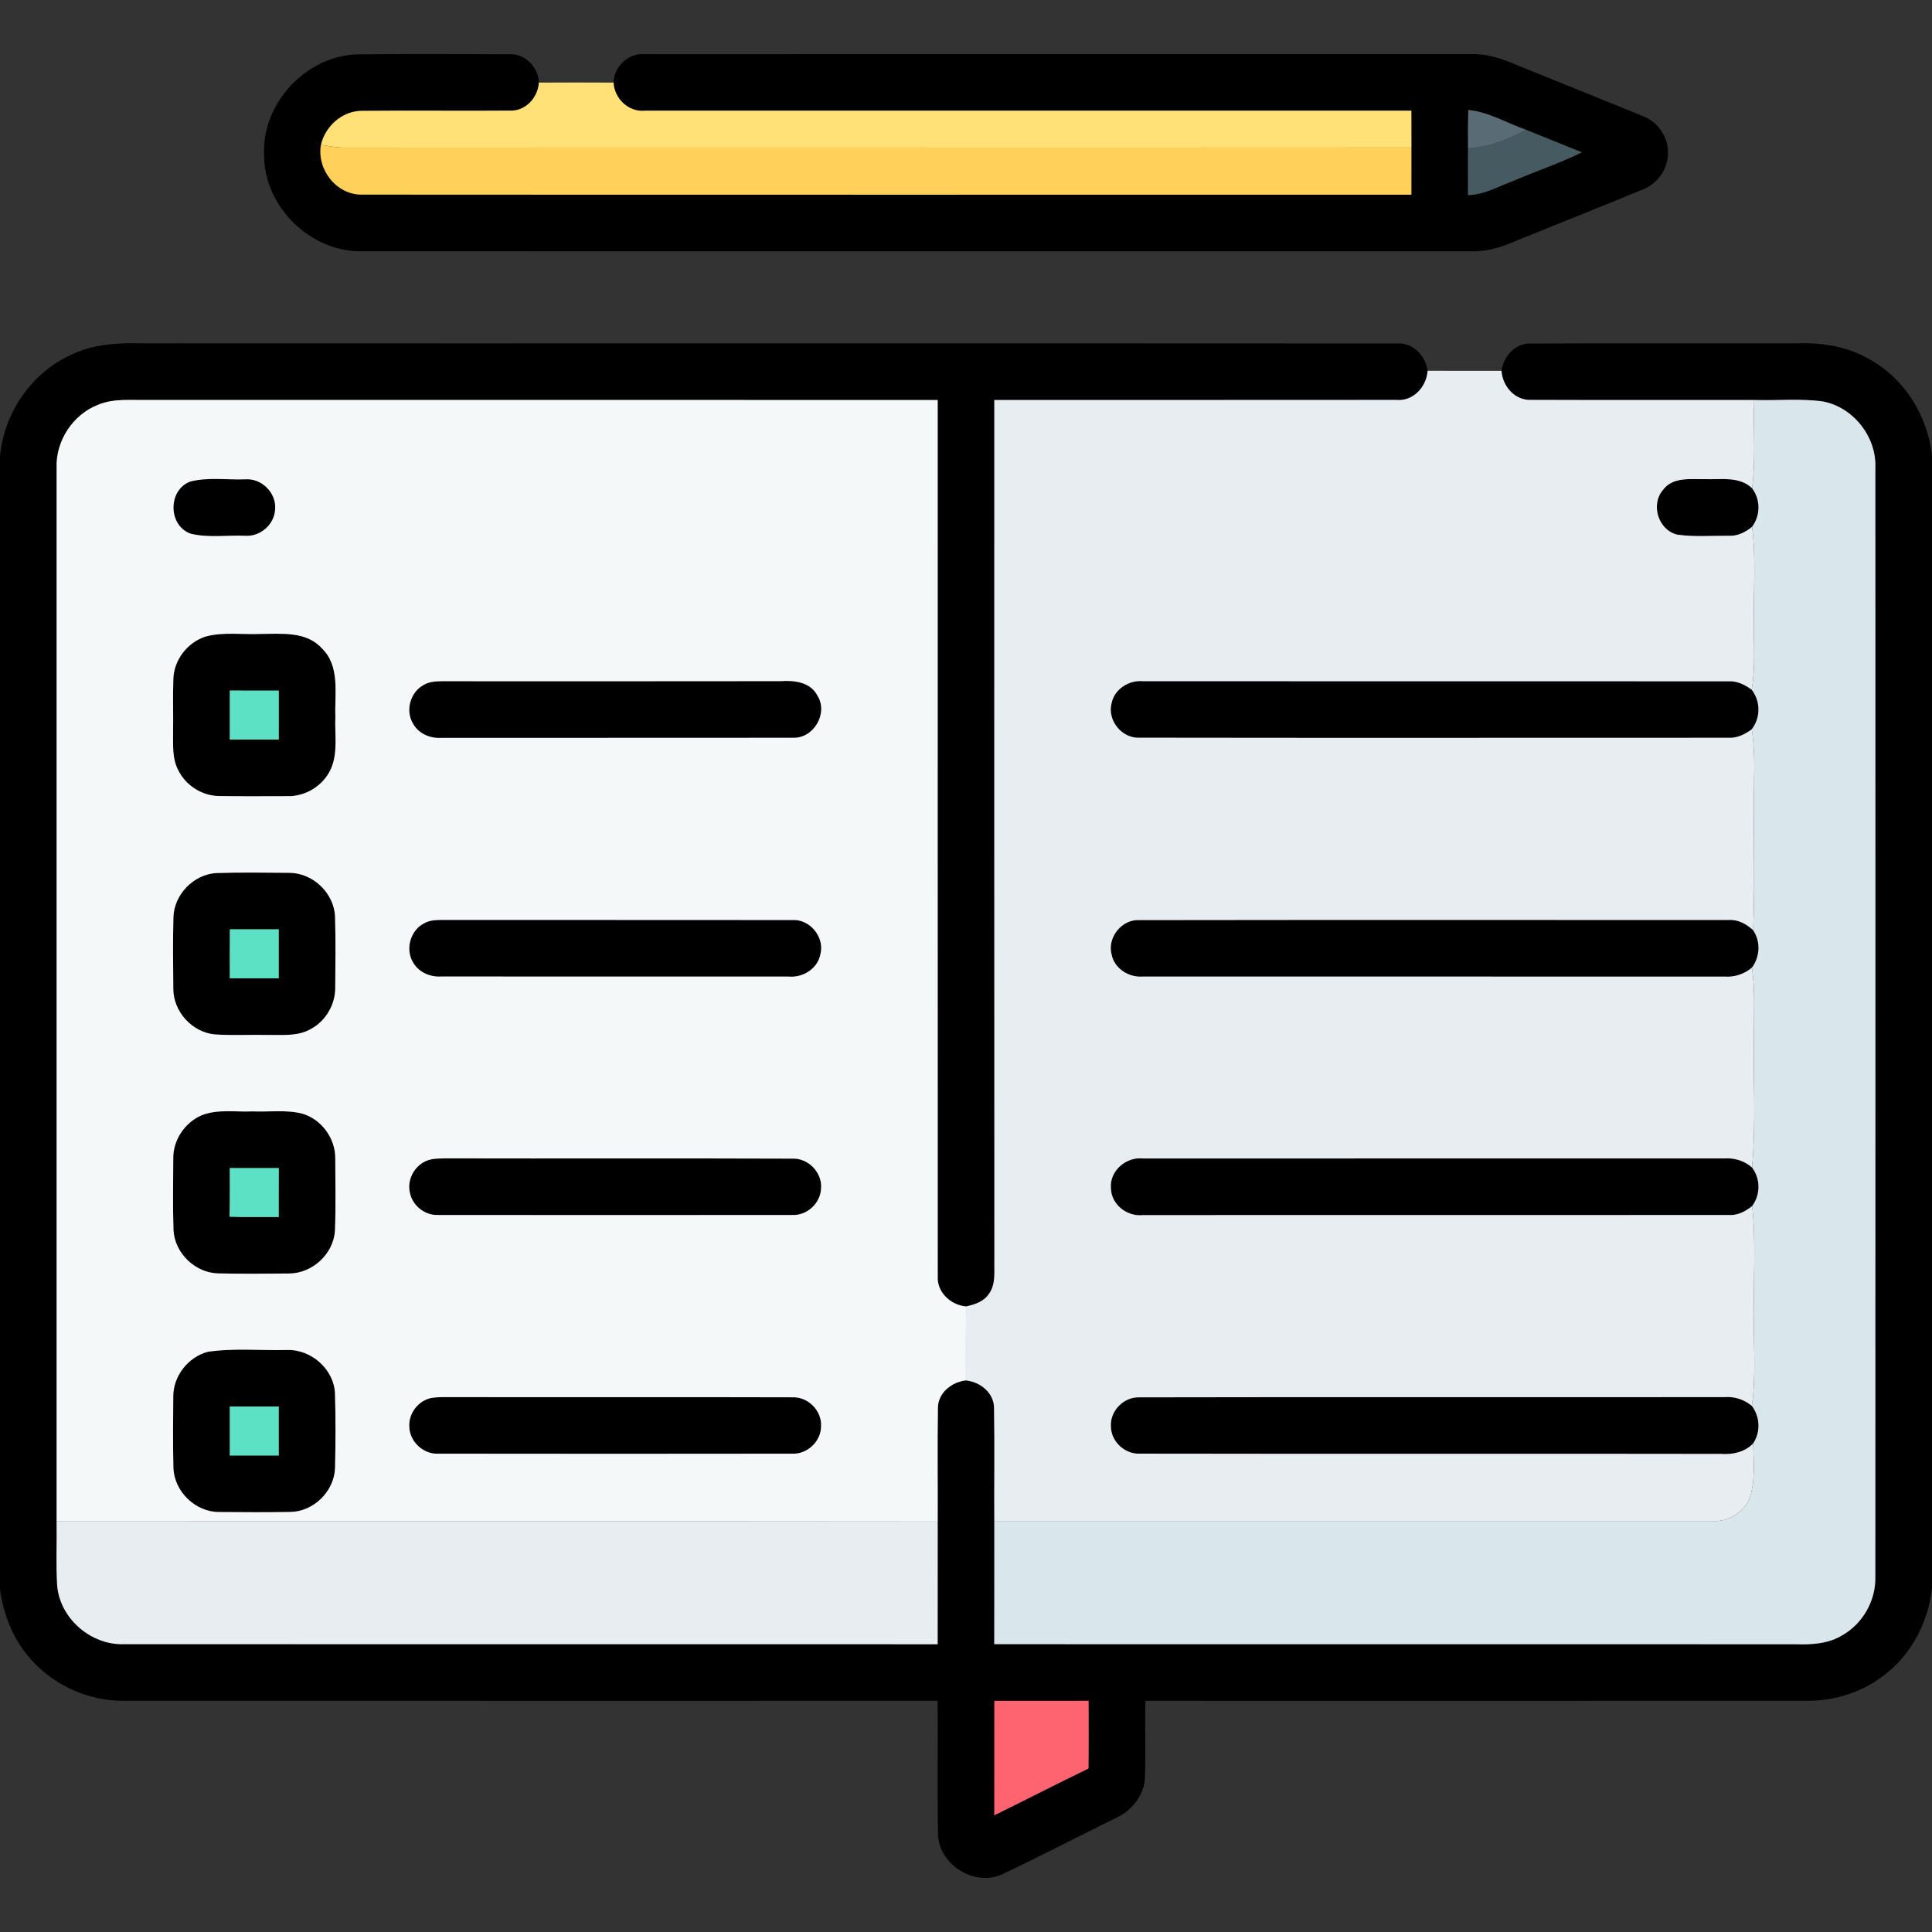 <?xml version="1.0" encoding="UTF-8" ?>
<!DOCTYPE svg PUBLIC "-//W3C//DTD SVG 1.1//EN" "http://www.w3.org/Graphics/SVG/1.1/DTD/svg11.dtd">
<svg width="512pt" height="512pt" viewBox="0 0 512 512" version="1.1" xmlns="http://www.w3.org/2000/svg">
<rect x="0" y="0" width="512" height="512" fill="#333333" stroke="none"/>
<g id="#000000ff">
<path fill="#000000" opacity="1.00" d=" M 69.98 41.04 C 69.35 27.33 81.21 14.65 94.94 14.40 C 108.32 14.26 121.71 14.33 135.09 14.37 C 139.23 14.21 142.68 17.84 142.81 21.89 C 142.56 25.90 139.22 29.55 135.04 29.31 C 122.06 29.42 109.07 29.24 96.10 29.37 C 90.80 29.29 86.23 33.35 85.05 38.40 C 83.92 44.99 89.26 51.77 96.08 51.57 C 188.73 51.64 281.38 51.58 374.03 51.60 C 374.04 47.43 374.04 43.26 374.04 39.09 C 374.04 35.84 374.04 32.59 374.03 29.33 C 306.34 29.33 238.65 29.34 170.96 29.33 C 166.59 29.78 162.83 26.16 162.59 21.89 C 162.71 17.55 166.66 13.91 171.02 14.35 C 244.02 14.32 317.02 14.33 390.01 14.34 C 394.16 14.24 398.14 15.56 401.89 17.20 C 413.00 21.71 424.12 26.18 435.22 30.70 C 439.41 32.21 442.34 36.56 442.01 41.04 C 441.86 45.12 439.05 48.84 435.25 50.26 C 423.63 55.05 411.95 59.67 400.31 64.41 C 397.07 65.79 393.58 66.68 390.04 66.60 C 292.02 66.59 194.00 66.62 95.98 66.59 C 82.28 66.87 69.93 54.74 69.98 41.04 M 389.11 29.14 C 389.02 32.53 389.01 35.92 389.05 39.31 C 389.03 43.44 389.03 47.57 389.04 51.70 C 393.30 51.61 397.04 49.41 400.94 47.96 C 406.99 45.36 413.28 43.28 419.19 40.37 C 414.26 38.37 409.32 36.41 404.40 34.40 C 399.31 32.62 394.55 29.69 389.11 29.14 Z" />
<path fill="#000000" opacity="1.00" d=" M 18.33 94.28 C 24.08 91.32 30.66 90.81 37.03 90.99 C 148.04 91.04 259.05 90.96 370.06 91.03 C 374.34 90.64 377.78 94.20 378.32 98.26 C 378.06 102.53 374.49 106.42 370.01 105.98 C 334.51 106.02 299.01 105.99 263.50 106.00 C 263.51 182.00 263.47 257.99 263.52 333.98 C 263.43 337.03 263.98 340.49 261.94 343.07 C 260.58 345.01 258.21 345.73 256.01 346.22 C 251.89 345.84 248.20 342.40 248.51 338.09 C 248.48 260.73 248.51 183.36 248.50 106.00 C 178.67 106.00 108.85 106.01 39.03 105.99 C 34.71 106.08 30.21 105.54 26.11 107.22 C 19.36 109.77 14.72 116.81 15.00 124.02 C 15.00 217.04 15.00 310.07 15.00 403.09 C 15.10 408.78 14.79 414.48 15.15 420.16 C 15.86 428.95 24.18 436.09 32.95 435.72 C 104.80 435.75 176.65 435.72 248.49 435.74 C 248.51 424.84 248.49 413.95 248.50 403.06 C 248.55 393.09 248.40 383.12 248.56 373.15 C 248.56 369.11 252.22 366.24 255.99 365.82 C 259.75 366.23 263.39 369.07 263.43 373.09 C 263.61 383.08 263.44 393.08 263.50 403.08 C 263.49 413.95 263.52 424.83 263.49 435.72 C 334.31 435.77 405.14 435.69 475.96 435.75 C 480.19 435.87 484.66 435.61 488.35 433.29 C 493.68 430.22 497.09 424.19 496.98 418.04 C 497.02 320.01 497.00 221.97 496.99 123.94 C 497.31 115.75 491.16 107.93 483.10 106.39 C 477.07 105.56 470.95 106.19 464.88 106.00 C 445.21 105.97 425.54 106.05 405.87 105.97 C 401.54 106.24 398.18 102.40 397.92 98.27 C 398.45 94.33 401.70 90.77 405.89 91.04 C 429.61 90.94 453.34 91.04 477.06 90.99 C 483.27 90.81 489.61 91.92 495.07 95.01 C 504.55 100.06 510.84 110.07 512.00 120.68 L 512.00 421.06 C 510.97 429.57 506.91 437.76 500.22 443.21 C 494.35 448.15 486.70 450.76 479.05 450.72 C 420.54 450.75 362.03 450.73 303.52 450.73 C 303.40 457.46 303.67 464.20 303.42 470.94 C 303.29 475.72 299.97 479.84 295.73 481.77 C 285.71 486.71 275.78 491.86 265.70 496.66 C 258.28 500.13 248.71 494.16 248.58 485.97 C 248.36 474.23 248.59 462.48 248.48 450.73 C 176.62 450.72 104.76 450.75 32.90 450.72 C 23.10 450.84 13.40 446.29 7.27 438.65 C 3.17 433.73 0.92 427.55 0.00 421.27 L 0.00 120.77 C 1.12 109.58 8.10 99.12 18.33 94.28 M 263.51 450.74 C 263.49 460.85 263.51 470.96 263.50 481.07 C 271.84 476.99 280.09 472.72 288.46 468.68 C 288.54 462.70 288.48 456.72 288.49 450.73 C 280.16 450.73 271.84 450.73 263.51 450.74 Z" />
<path fill="#000000" opacity="1.00" d=" M 50.44 127.61 C 55.19 126.39 60.22 127.22 65.09 127.02 C 69.40 126.73 73.32 130.70 72.91 135.02 C 72.71 139.00 68.98 142.26 65.01 141.99 C 60.19 141.78 55.22 142.60 50.50 141.42 C 44.50 139.27 44.46 129.81 50.44 127.61 Z" />
<path fill="#000000" opacity="1.00" d=" M 440.69 129.86 C 443.32 126.27 448.13 127.06 451.99 126.98 C 456.17 127.10 460.99 126.20 464.32 129.39 C 466.59 132.43 466.58 136.57 464.32 139.61 C 462.54 141.06 460.41 142.14 458.06 141.98 C 453.53 141.94 448.95 142.33 444.47 141.68 C 439.48 140.48 437.37 133.72 440.69 129.86 Z" />
<path fill="#000000" opacity="1.00" d=" M 54.45 168.70 C 59.17 167.42 64.14 168.21 68.98 168.00 C 74.54 168.00 81.14 167.21 85.28 171.80 C 90.21 176.54 88.64 183.87 88.88 189.98 C 88.66 194.54 89.61 199.38 87.72 203.69 C 85.76 208.17 80.98 211.15 76.09 210.99 C 70.04 210.99 64.00 211.06 57.95 210.95 C 53.42 210.88 49.11 208.05 47.17 203.97 C 45.58 200.89 45.91 197.31 45.87 193.96 C 45.95 189.31 45.77 184.66 45.94 180.01 C 46.04 174.94 49.65 170.26 54.45 168.70 M 60.89 183.00 C 60.88 187.33 60.88 191.66 60.89 196.00 C 65.22 196.00 69.55 196.00 73.89 195.99 C 73.88 191.66 73.88 187.33 73.89 183.01 C 69.55 183.00 65.22 183.00 60.89 183.00 Z" />
<path fill="#000000" opacity="1.00" d=" M 112.36 181.47 C 113.76 180.64 115.42 180.56 117.01 180.53 C 146.99 180.53 176.98 180.56 206.96 180.51 C 210.53 180.24 214.82 180.80 216.63 184.35 C 219.60 189.06 215.55 195.84 210.02 195.51 C 178.98 195.57 147.94 195.51 116.91 195.54 C 113.96 195.74 110.85 194.38 109.42 191.71 C 107.35 188.23 108.78 183.32 112.36 181.47 Z" />
<path fill="#000000" opacity="1.00" d=" M 294.56 186.46 C 295.28 182.61 299.20 180.15 302.99 180.53 C 354.66 180.55 406.33 180.51 458.00 180.55 C 460.31 180.41 462.40 181.44 464.21 182.78 C 466.60 185.88 466.61 190.16 464.23 193.27 C 462.43 194.61 460.35 195.65 458.05 195.52 C 406.02 195.52 353.98 195.58 301.95 195.50 C 297.31 195.71 293.44 190.95 294.56 186.46 Z" />
<path fill="#000000" opacity="1.00" d=" M 57.25 231.37 C 63.73 231.16 70.23 231.26 76.72 231.31 C 82.94 231.35 88.55 236.69 88.79 242.92 C 88.98 249.27 88.89 255.64 88.84 262.00 C 88.78 266.54 86.05 270.94 81.95 272.92 C 78.56 274.68 74.62 274.21 70.95 274.27 C 66.31 274.18 61.66 274.44 57.03 274.14 C 50.96 273.65 45.89 268.07 45.93 261.99 C 45.86 255.67 45.80 249.34 45.96 243.03 C 46.15 237.05 51.29 231.76 57.25 231.37 M 60.91 246.26 C 60.87 250.59 60.88 254.93 60.89 259.26 C 65.22 259.27 69.55 259.27 73.88 259.26 C 73.88 254.93 73.89 250.60 73.88 246.26 C 69.55 246.26 65.23 246.27 60.91 246.26 Z" />
<path fill="#000000" opacity="1.00" d=" M 112.45 244.66 C 113.85 243.86 115.49 243.81 117.06 243.79 C 148.03 243.83 179.01 243.77 209.98 243.82 C 214.66 243.53 218.61 248.40 217.41 252.92 C 216.67 256.73 212.75 259.16 209.00 258.80 C 178.32 258.80 147.63 258.80 116.94 258.79 C 114.15 258.96 111.23 257.81 109.69 255.40 C 107.24 251.89 108.63 246.56 112.45 244.66 Z" />
<path fill="#000000" opacity="1.00" d=" M 294.58 252.94 C 293.39 248.44 297.29 243.56 301.96 243.84 C 353.97 243.76 405.98 243.81 457.99 243.81 C 460.53 243.60 462.79 244.84 464.60 246.52 C 466.64 249.56 466.43 253.50 464.29 256.43 C 462.26 258.12 459.72 259.00 457.08 258.81 C 405.68 258.79 354.28 258.81 302.88 258.80 C 299.17 259.09 295.32 256.72 294.58 252.94 Z" />
<path fill="#000000" opacity="1.00" d=" M 53.42 295.57 C 57.72 293.85 62.46 294.75 66.97 294.53 C 71.33 294.72 75.80 294.03 80.08 295.12 C 85.20 296.60 88.89 301.67 88.85 306.98 C 88.87 313.37 89.01 319.77 88.77 326.16 C 88.37 332.32 82.77 337.49 76.60 337.49 C 70.31 337.55 64.02 337.61 57.73 337.46 C 51.69 337.28 46.31 332.08 45.98 326.04 C 45.77 319.69 45.89 313.32 45.92 306.97 C 45.86 302.11 48.98 297.48 53.42 295.57 M 60.89 309.54 C 60.87 313.84 60.94 318.15 60.82 322.45 C 65.17 322.62 69.52 322.49 73.87 322.54 C 73.89 318.21 73.88 313.87 73.89 309.54 C 69.55 309.53 65.22 309.53 60.89 309.54 Z" />
<path fill="#000000" opacity="1.00" d=" M 113.32 307.51 C 114.84 306.96 116.49 307.03 118.08 306.98 C 148.74 307.05 179.41 306.93 210.07 307.05 C 214.23 306.91 217.94 310.76 217.59 314.93 C 217.47 318.81 213.91 322.16 210.03 321.98 C 178.69 322.01 147.34 322.02 116.00 321.98 C 112.48 322.11 109.16 319.36 108.59 315.89 C 107.86 312.42 110.00 308.70 113.32 307.51 Z" />
<path fill="#000000" opacity="1.00" d=" M 294.41 314.99 C 293.95 310.34 298.42 306.49 302.93 307.01 C 354.29 306.98 405.65 307.02 457.00 306.99 C 459.67 306.82 462.28 307.62 464.31 309.40 C 466.57 312.42 466.59 316.55 464.35 319.60 C 462.57 321.05 460.45 322.16 458.08 321.99 C 406.36 322.02 354.64 321.98 302.92 322.01 C 298.76 322.49 294.54 319.29 294.41 314.99 Z" />
<path fill="#000000" opacity="1.00" d=" M 55.08 358.24 C 61.97 357.21 69.00 357.93 75.95 357.76 C 82.32 357.50 88.35 362.67 88.77 369.08 C 88.97 375.74 88.94 382.42 88.79 389.08 C 88.56 395.19 83.16 400.55 77.04 400.68 C 70.69 400.79 64.33 400.75 57.98 400.70 C 51.74 400.68 46.16 395.24 45.96 389.01 C 45.80 382.71 45.87 376.40 45.92 370.10 C 45.89 364.67 49.86 359.61 55.08 358.24 M 60.89 372.74 C 60.88 377.07 60.88 381.40 60.89 385.73 C 65.22 385.73 69.55 385.73 73.88 385.74 C 73.89 381.40 73.88 377.07 73.88 372.74 C 69.55 372.73 65.22 372.73 60.89 372.74 Z" />
<path fill="#000000" opacity="1.00" d=" M 114.33 370.47 C 116.19 370.17 118.07 370.26 119.94 370.25 C 150.00 370.31 180.06 370.21 210.12 370.30 C 214.20 370.18 217.84 373.91 217.59 377.99 C 217.59 381.97 213.94 385.42 209.97 385.24 C 178.66 385.28 147.35 385.29 116.04 385.24 C 112.09 385.40 108.48 381.94 108.47 377.99 C 108.28 374.50 110.91 371.14 114.33 370.47 Z" />
<path fill="#000000" opacity="1.00" d=" M 294.40 377.98 C 294.15 373.88 297.82 370.18 301.90 370.31 C 353.63 370.20 405.36 370.31 457.08 370.25 C 459.71 370.05 462.24 370.91 464.27 372.58 C 466.44 375.52 466.63 379.48 464.59 382.55 C 462.35 384.86 459.14 385.53 456.03 385.30 C 404.70 385.21 353.37 385.33 302.04 385.23 C 298.05 385.42 294.40 381.97 294.40 377.98 Z" />
</g>
<g id="#ffe177ff">
<path fill="#ffe177" opacity="1.00" d=" M 142.81 21.89 C 149.40 21.85 156.00 21.85 162.59 21.89 C 162.83 26.16 166.59 29.78 170.96 29.33 C 238.65 29.34 306.34 29.33 374.03 29.33 C 374.04 32.59 374.04 35.84 374.04 39.09 C 279.67 39.16 185.30 39.06 90.93 39.13 C 88.95 39.05 87.00 38.71 85.05 38.40 C 86.23 33.35 90.80 29.29 96.10 29.37 C 109.07 29.24 122.06 29.42 135.04 29.31 C 139.22 29.55 142.56 25.90 142.81 21.89 Z" />
</g>
<g id="#596c76ff">
<path fill="#596c76" opacity="1.00" d=" M 389.11 29.14 C 394.55 29.69 399.31 32.62 404.40 34.40 C 399.66 37.04 394.52 38.99 389.05 39.31 C 389.01 35.92 389.02 32.53 389.11 29.14 Z" />
</g>
<g id="#465a61ff">
<path fill="#465a61" opacity="1.00" d=" M 404.40 34.40 C 409.32 36.41 414.26 38.37 419.19 40.37 C 413.28 43.28 406.99 45.36 400.94 47.96 C 397.04 49.41 393.30 51.61 389.04 51.70 C 389.03 47.57 389.03 43.44 389.05 39.31 C 394.52 38.99 399.66 37.04 404.40 34.40 Z" />
</g>
<g id="#ffd15bff">
<path fill="#ffd15b" opacity="1.00" d=" M 96.08 51.57 C 89.26 51.77 83.92 44.99 85.05 38.40 C 87.00 38.71 88.95 39.05 90.93 39.13 C 185.30 39.06 279.67 39.16 374.04 39.09 C 374.04 43.26 374.04 47.43 374.03 51.60 C 281.38 51.58 188.73 51.64 96.08 51.57 Z" />
</g>
<g id="#e8edf2ff">
<path fill="#e8edf2" opacity="1.00" d=" M 378.32 98.26 C 384.85 98.30 391.39 98.27 397.92 98.27 C 398.18 102.40 401.54 106.24 405.87 105.97 C 425.54 106.05 445.21 105.97 464.88 106.00 C 464.59 113.80 465.36 121.63 464.32 129.39 C 460.99 126.20 456.17 127.10 451.99 126.98 C 448.13 127.06 443.32 126.27 440.69 129.86 C 437.37 133.72 439.48 140.48 444.47 141.68 C 448.95 142.33 453.53 141.94 458.06 141.98 C 460.41 142.14 462.54 141.06 464.32 139.61 C 465.41 148.01 464.65 156.50 464.81 164.95 C 464.73 170.89 465.25 176.89 464.21 182.78 C 462.40 181.44 460.31 180.41 458.00 180.55 C 406.33 180.51 354.66 180.55 302.99 180.53 C 299.20 180.15 295.28 182.61 294.56 186.46 C 293.44 190.95 297.31 195.71 301.95 195.50 C 353.98 195.58 406.02 195.52 458.05 195.52 C 460.35 195.65 462.43 194.61 464.23 193.27 C 465.31 199.80 464.73 206.42 464.83 213.00 C 464.67 224.17 465.11 235.35 464.60 246.52 C 462.79 244.84 460.53 243.60 457.99 243.81 C 405.98 243.81 353.97 243.76 301.96 243.84 C 297.29 243.56 293.39 248.44 294.58 252.94 C 295.32 256.72 299.17 259.09 302.88 258.80 C 354.28 258.81 405.68 258.79 457.08 258.81 C 459.72 259.00 462.26 258.12 464.29 256.43 C 465.15 262.26 464.79 268.15 464.82 274.01 C 464.58 285.80 465.41 297.65 464.31 309.40 C 462.28 307.62 459.67 306.82 457.00 306.99 C 405.65 307.02 354.29 306.98 302.93 307.01 C 298.42 306.49 293.95 310.34 294.41 314.99 C 294.54 319.29 298.76 322.49 302.92 322.01 C 354.64 321.98 406.36 322.02 458.08 321.99 C 460.45 322.16 462.57 321.05 464.35 319.60 C 465.38 329.01 464.63 338.51 464.84 347.96 C 464.64 356.17 465.43 364.42 464.27 372.58 C 462.24 370.91 459.71 370.05 457.08 370.25 C 405.36 370.31 353.63 370.20 301.90 370.31 C 297.82 370.18 294.15 373.88 294.40 377.98 C 294.40 381.97 298.05 385.42 302.04 385.23 C 353.37 385.33 404.70 385.21 456.03 385.30 C 459.14 385.53 462.35 384.86 464.59 382.55 C 464.77 387.56 465.28 392.79 463.46 397.58 C 461.66 400.96 457.95 403.32 454.05 403.08 C 390.54 403.04 327.02 403.09 263.50 403.08 C 263.44 393.08 263.61 383.08 263.43 373.09 C 263.39 369.07 259.75 366.23 255.99 365.82 C 256.00 359.29 255.96 352.75 256.01 346.22 C 258.21 345.73 260.58 345.01 261.94 343.07 C 263.98 340.49 263.43 337.03 263.52 333.98 C 263.47 257.99 263.51 182.00 263.50 106.00 C 299.01 105.99 334.51 106.02 370.01 105.98 C 374.49 106.42 378.06 102.53 378.32 98.26 Z" />
<path fill="#e8edf2" opacity="1.00" d=" M 15.00 403.09 C 92.83 403.08 170.67 403.15 248.50 403.06 C 248.49 413.95 248.51 424.84 248.49 435.74 C 176.65 435.72 104.80 435.75 32.95 435.72 C 24.18 436.09 15.86 428.95 15.15 420.16 C 14.79 414.48 15.10 408.78 15.00 403.09 Z" />
</g>
<g id="#f5f8f9ff">
<path fill="#f5f8f9" opacity="1.00" d=" M 26.11 107.22 C 30.21 105.54 34.71 106.08 39.03 105.99 C 108.85 106.01 178.67 106.00 248.50 106.00 C 248.51 183.36 248.48 260.73 248.51 338.09 C 248.20 342.40 251.89 345.84 256.01 346.22 C 255.96 352.75 256.00 359.29 255.99 365.82 C 252.22 366.24 248.56 369.11 248.56 373.15 C 248.40 383.12 248.55 393.09 248.50 403.06 C 170.67 403.15 92.83 403.08 15.00 403.09 C 15.00 310.07 15.00 217.04 15.00 124.02 C 14.72 116.81 19.36 109.77 26.11 107.22 M 50.44 127.61 C 44.46 129.81 44.50 139.27 50.50 141.42 C 55.22 142.60 60.19 141.78 65.01 141.99 C 68.98 142.26 72.71 139.00 72.91 135.02 C 73.32 130.70 69.40 126.73 65.09 127.02 C 60.22 127.22 55.19 126.39 50.44 127.61 M 54.45 168.70 C 49.65 170.26 46.04 174.94 45.94 180.01 C 45.77 184.66 45.95 189.31 45.87 193.96 C 45.91 197.31 45.58 200.89 47.17 203.97 C 49.11 208.05 53.42 210.88 57.95 210.95 C 64.00 211.06 70.04 210.99 76.09 210.99 C 80.98 211.15 85.76 208.17 87.72 203.69 C 89.61 199.38 88.66 194.54 88.88 189.98 C 88.64 183.87 90.21 176.54 85.28 171.80 C 81.14 167.21 74.54 168.00 68.98 168.00 C 64.14 168.21 59.17 167.42 54.45 168.70 M 112.36 181.47 C 108.78 183.32 107.35 188.23 109.42 191.71 C 110.85 194.38 113.96 195.74 116.91 195.54 C 147.94 195.51 178.98 195.57 210.02 195.51 C 215.55 195.84 219.60 189.06 216.63 184.35 C 214.82 180.80 210.53 180.24 206.96 180.51 C 176.98 180.56 146.99 180.53 117.01 180.53 C 115.42 180.56 113.76 180.64 112.36 181.47 M 57.25 231.37 C 51.29 231.76 46.15 237.05 45.96 243.03 C 45.80 249.34 45.86 255.67 45.93 261.99 C 45.89 268.07 50.96 273.65 57.03 274.14 C 61.66 274.44 66.31 274.18 70.95 274.27 C 74.62 274.21 78.56 274.68 81.95 272.92 C 86.05 270.94 88.78 266.54 88.84 262.00 C 88.89 255.64 88.98 249.27 88.79 242.92 C 88.55 236.69 82.94 231.35 76.72 231.31 C 70.23 231.26 63.73 231.16 57.25 231.37 M 112.45 244.66 C 108.63 246.56 107.24 251.89 109.69 255.40 C 111.23 257.81 114.15 258.96 116.94 258.79 C 147.63 258.80 178.32 258.80 209.00 258.80 C 212.75 259.16 216.67 256.73 217.41 252.92 C 218.61 248.40 214.66 243.53 209.98 243.82 C 179.01 243.77 148.03 243.83 117.06 243.79 C 115.49 243.81 113.85 243.86 112.45 244.66 M 53.42 295.57 C 48.98 297.48 45.86 302.11 45.92 306.97 C 45.89 313.32 45.77 319.69 45.98 326.04 C 46.31 332.08 51.69 337.28 57.73 337.46 C 64.02 337.61 70.31 337.55 76.60 337.49 C 82.77 337.49 88.37 332.32 88.77 326.16 C 89.01 319.77 88.87 313.37 88.85 306.98 C 88.89 301.67 85.20 296.60 80.08 295.12 C 75.80 294.03 71.33 294.72 66.97 294.53 C 62.46 294.75 57.72 293.85 53.42 295.57 M 113.32 307.51 C 110.00 308.70 107.86 312.42 108.59 315.89 C 109.16 319.36 112.48 322.11 116.00 321.98 C 147.34 322.02 178.69 322.01 210.03 321.98 C 213.91 322.16 217.47 318.81 217.59 314.93 C 217.94 310.76 214.23 306.91 210.07 307.05 C 179.41 306.93 148.74 307.05 118.08 306.98 C 116.49 307.03 114.84 306.96 113.32 307.51 M 55.08 358.24 C 49.86 359.61 45.89 364.67 45.92 370.10 C 45.87 376.40 45.80 382.71 45.96 389.01 C 46.16 395.24 51.74 400.68 57.98 400.70 C 64.33 400.75 70.69 400.79 77.04 400.68 C 83.16 400.55 88.56 395.19 88.79 389.08 C 88.94 382.42 88.97 375.74 88.77 369.08 C 88.35 362.67 82.32 357.50 75.95 357.76 C 69.00 357.93 61.97 357.21 55.08 358.24 M 114.33 370.47 C 110.91 371.14 108.28 374.50 108.47 377.99 C 108.48 381.94 112.09 385.40 116.04 385.24 C 147.35 385.29 178.66 385.28 209.97 385.24 C 213.94 385.42 217.59 381.97 217.59 377.99 C 217.84 373.91 214.20 370.18 210.12 370.30 C 180.06 370.21 150.00 370.31 119.94 370.25 C 118.07 370.26 116.19 370.17 114.33 370.47 Z" />
</g>
<g id="#d9e7ecff">
<path fill="#d9e7ec" opacity="1.00" d=" M 464.88 106.00 C 470.95 106.19 477.07 105.56 483.10 106.39 C 491.16 107.93 497.31 115.75 496.99 123.94 C 497.00 221.97 497.02 320.01 496.98 418.04 C 497.09 424.19 493.68 430.22 488.35 433.29 C 484.66 435.61 480.19 435.87 475.96 435.75 C 405.14 435.69 334.31 435.77 263.49 435.72 C 263.52 424.83 263.49 413.95 263.50 403.08 C 327.02 403.09 390.54 403.04 454.05 403.08 C 457.95 403.32 461.66 400.96 463.46 397.58 C 465.28 392.79 464.77 387.56 464.59 382.55 C 466.63 379.48 466.44 375.52 464.27 372.58 C 465.43 364.42 464.64 356.17 464.84 347.96 C 464.63 338.51 465.38 329.01 464.35 319.60 C 466.59 316.55 466.57 312.42 464.31 309.40 C 465.41 297.65 464.58 285.80 464.82 274.01 C 464.79 268.15 465.15 262.26 464.29 256.43 C 466.43 253.50 466.64 249.56 464.60 246.52 C 465.11 235.35 464.67 224.17 464.83 213.00 C 464.73 206.42 465.31 199.80 464.23 193.27 C 466.61 190.16 466.60 185.88 464.21 182.78 C 465.25 176.89 464.73 170.89 464.81 164.95 C 464.65 156.50 465.41 148.01 464.32 139.61 C 466.58 136.57 466.59 132.43 464.32 129.39 C 465.36 121.63 464.59 113.80 464.88 106.00 Z" />
</g>
<g id="#5de1c4ff">
<path fill="#5de1c4" opacity="1.00" d=" M 60.89 183.00 C 65.22 183.00 69.55 183.00 73.89 183.01 C 73.88 187.33 73.88 191.66 73.89 195.99 C 69.55 196.00 65.22 196.00 60.89 196.00 C 60.88 191.66 60.88 187.33 60.89 183.00 Z" />
<path fill="#5de1c4" opacity="1.00" d=" M 60.91 246.26 C 65.23 246.27 69.55 246.26 73.88 246.26 C 73.89 250.60 73.88 254.93 73.88 259.26 C 69.55 259.27 65.22 259.27 60.89 259.26 C 60.88 254.93 60.87 250.59 60.91 246.26 Z" />
<path fill="#5de1c4" opacity="1.00" d=" M 60.89 309.54 C 65.22 309.53 69.55 309.53 73.89 309.54 C 73.88 313.87 73.89 318.21 73.87 322.54 C 69.52 322.49 65.17 322.62 60.82 322.45 C 60.94 318.15 60.87 313.84 60.89 309.54 Z" />
<path fill="#5de1c4" opacity="1.00" d=" M 60.89 372.74 C 65.22 372.73 69.55 372.73 73.88 372.74 C 73.88 377.07 73.89 381.40 73.88 385.74 C 69.55 385.73 65.22 385.73 60.89 385.73 C 60.88 381.40 60.88 377.07 60.89 372.74 Z" />
</g>
<g id="#fe646fff">
<path fill="#fe646f" opacity="1.00" d=" M 263.51 450.74 C 271.84 450.73 280.16 450.73 288.49 450.73 C 288.48 456.72 288.54 462.70 288.46 468.68 C 280.09 472.72 271.84 476.99 263.50 481.07 C 263.51 470.96 263.49 460.85 263.51 450.74 Z" />
</g>
</svg>
